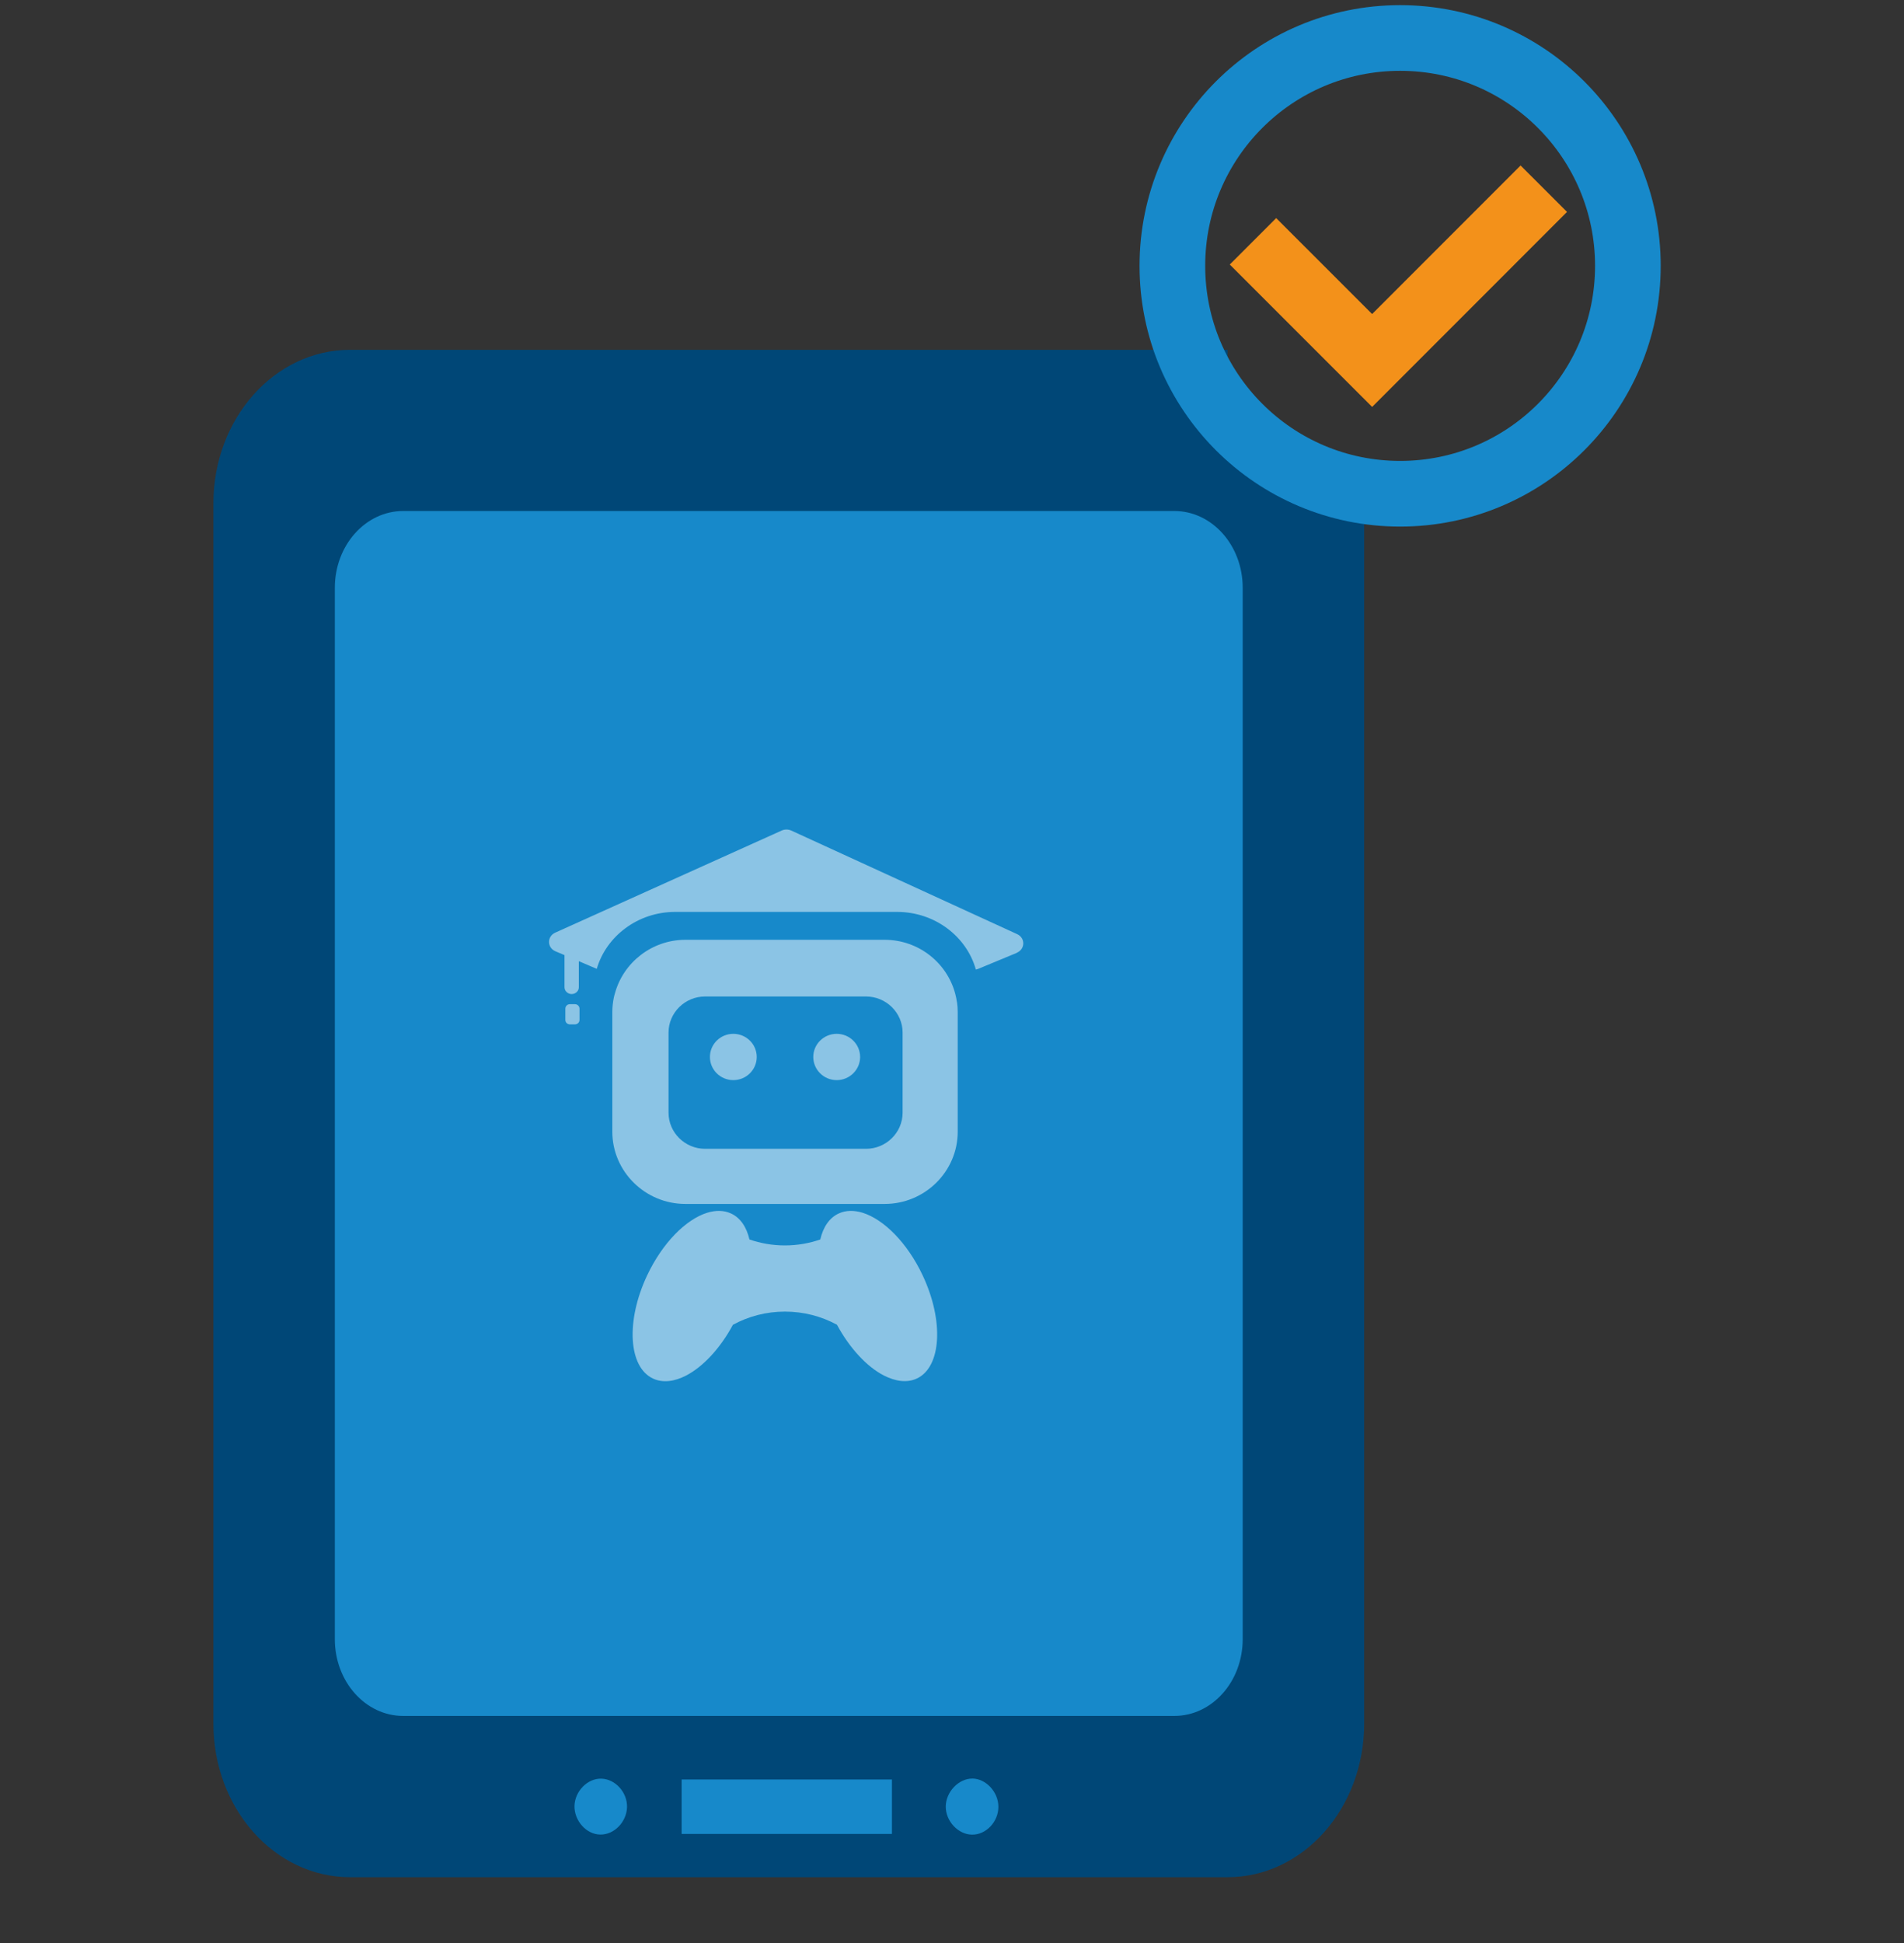 <svg width="50" height="51" viewBox="0 0 50 51" fill="none" xmlns="http://www.w3.org/2000/svg">
<rect x="0" y="0" width="50" height="51" fill="#333333" stroke="none"/>
<path d="M32.235 9.182H9.193C7.211 9.182 5.604 10.987 5.604 13.213V45.241C5.604 47.468 7.211 49.273 9.193 49.273H32.235C34.217 49.273 35.824 47.468 35.824 45.241V13.213C32.895 13.213 32.235 11.843 32.235 9.182Z" fill="#004777"/>
<path d="M15.793 46.686C16.161 46.697 16.478 47.05 16.466 47.437C16.453 47.828 16.125 48.162 15.76 48.154C15.395 48.147 15.079 47.791 15.086 47.401C15.097 47.013 15.43 46.676 15.793 46.686Z" fill="#1789CA"/>
<path d="M23.423 48.137H17.9V46.708H23.423V48.137Z" fill="#1789CA"/>
<path d="M25.534 46.683C25.894 46.687 26.22 47.039 26.218 47.427C26.218 47.819 25.893 48.162 25.525 48.156C25.159 48.151 24.834 47.801 24.836 47.417C24.839 47.034 25.175 46.681 25.535 46.684L25.534 46.683Z" fill="#1789CA"/>
<path d="M30.839 13.413H10.588C9.597 13.413 8.793 14.316 8.793 15.429V43.025C8.793 44.138 9.597 45.04 10.588 45.04H30.839C31.83 45.04 32.634 44.138 32.634 43.025V15.429C32.634 14.316 31.83 13.413 30.839 13.413Z" fill="#1789CA"/>
<g opacity="0.5">
<path d="M24.075 36.184C23.823 36.301 23.52 36.262 23.208 36.103C22.769 35.875 22.318 35.399 21.979 34.772C21.575 34.552 21.109 34.427 20.613 34.427C20.118 34.427 19.652 34.552 19.246 34.774C18.909 35.402 18.458 35.875 18.019 36.105C17.709 36.265 17.406 36.303 17.152 36.186C16.5 35.886 16.43 34.671 16.995 33.475C17.398 32.62 18.015 32.005 18.572 31.832C18.795 31.764 19.009 31.765 19.195 31.851C19.442 31.963 19.606 32.209 19.681 32.534C19.972 32.634 20.286 32.69 20.612 32.69C20.938 32.69 21.251 32.634 21.541 32.534C21.616 32.209 21.78 31.963 22.027 31.851C22.213 31.765 22.427 31.764 22.652 31.832C23.208 32.006 23.826 32.618 24.229 33.475C24.794 34.671 24.722 35.886 24.072 36.186L24.075 36.184Z" fill="white"/>
<path d="M25.129 26.299C25.118 26.224 25.104 26.153 25.084 26.081C24.869 25.271 24.12 24.668 23.233 24.668H17.998C17.12 24.668 16.372 25.263 16.151 26.065C16.138 26.104 16.13 26.14 16.12 26.18C16.095 26.303 16.08 26.43 16.08 26.563V29.706C16.08 30.749 16.943 31.601 17.998 31.601H23.233C24.288 31.601 25.15 30.749 25.15 29.706V26.563C25.15 26.475 25.144 26.386 25.131 26.3L25.129 26.299ZM23.703 29.206C23.703 29.728 23.269 30.154 22.743 30.154H18.515C17.988 30.154 17.556 29.728 17.556 29.206V27.103C17.556 26.582 17.988 26.156 18.515 26.156H22.743C23.269 26.156 23.703 26.582 23.703 27.103V29.206Z" fill="white"/>
<path d="M19.257 28.351C19.597 28.351 19.872 28.079 19.872 27.743C19.872 27.408 19.597 27.136 19.257 27.136C18.918 27.136 18.643 27.408 18.643 27.743C18.643 28.079 18.918 28.351 19.257 28.351Z" fill="white"/>
<path d="M21.972 28.351C22.311 28.351 22.587 28.079 22.587 27.743C22.587 27.408 22.311 27.136 21.972 27.136C21.633 27.136 21.357 27.408 21.357 27.743C21.357 28.079 21.633 28.351 21.972 28.351Z" fill="white"/>
<path d="M26.706 25.009L25.692 25.429C25.669 25.44 25.648 25.445 25.626 25.448C25.385 24.582 24.549 23.936 23.56 23.936H17.729C16.752 23.936 15.92 24.572 15.671 25.432L15.668 25.429L15.2 25.229V25.914C15.2 26.013 15.115 26.092 15.012 26.092C14.909 26.092 14.824 26.011 14.824 25.914V25.07L14.585 24.969C14.365 24.874 14.362 24.582 14.577 24.482L20.532 21.798C20.611 21.765 20.699 21.765 20.778 21.8L26.712 24.52C26.929 24.62 26.924 24.913 26.703 25.007L26.706 25.009Z" fill="white"/>
<path d="M15.099 26.358H14.964C14.899 26.358 14.846 26.411 14.846 26.476V26.771C14.846 26.836 14.899 26.888 14.964 26.888H15.099C15.165 26.888 15.218 26.836 15.218 26.771V26.476C15.218 26.411 15.165 26.358 15.099 26.358Z" fill="white"/>
</g>
<path d="M36.768 12.96C40.072 12.96 42.749 10.282 42.749 6.978C42.749 3.675 40.072 0.997 36.768 0.997C33.465 0.997 30.787 3.675 30.787 6.978C30.787 10.282 33.465 12.96 36.768 12.96Z" stroke="#1789CA" stroke-width="1.724" stroke-miterlimit="10"/>
<path d="M32.904 6.334L36.033 9.462L40.541 4.953" stroke="#F3911A" stroke-width="1.724" stroke-miterlimit="10"/>
</svg>
